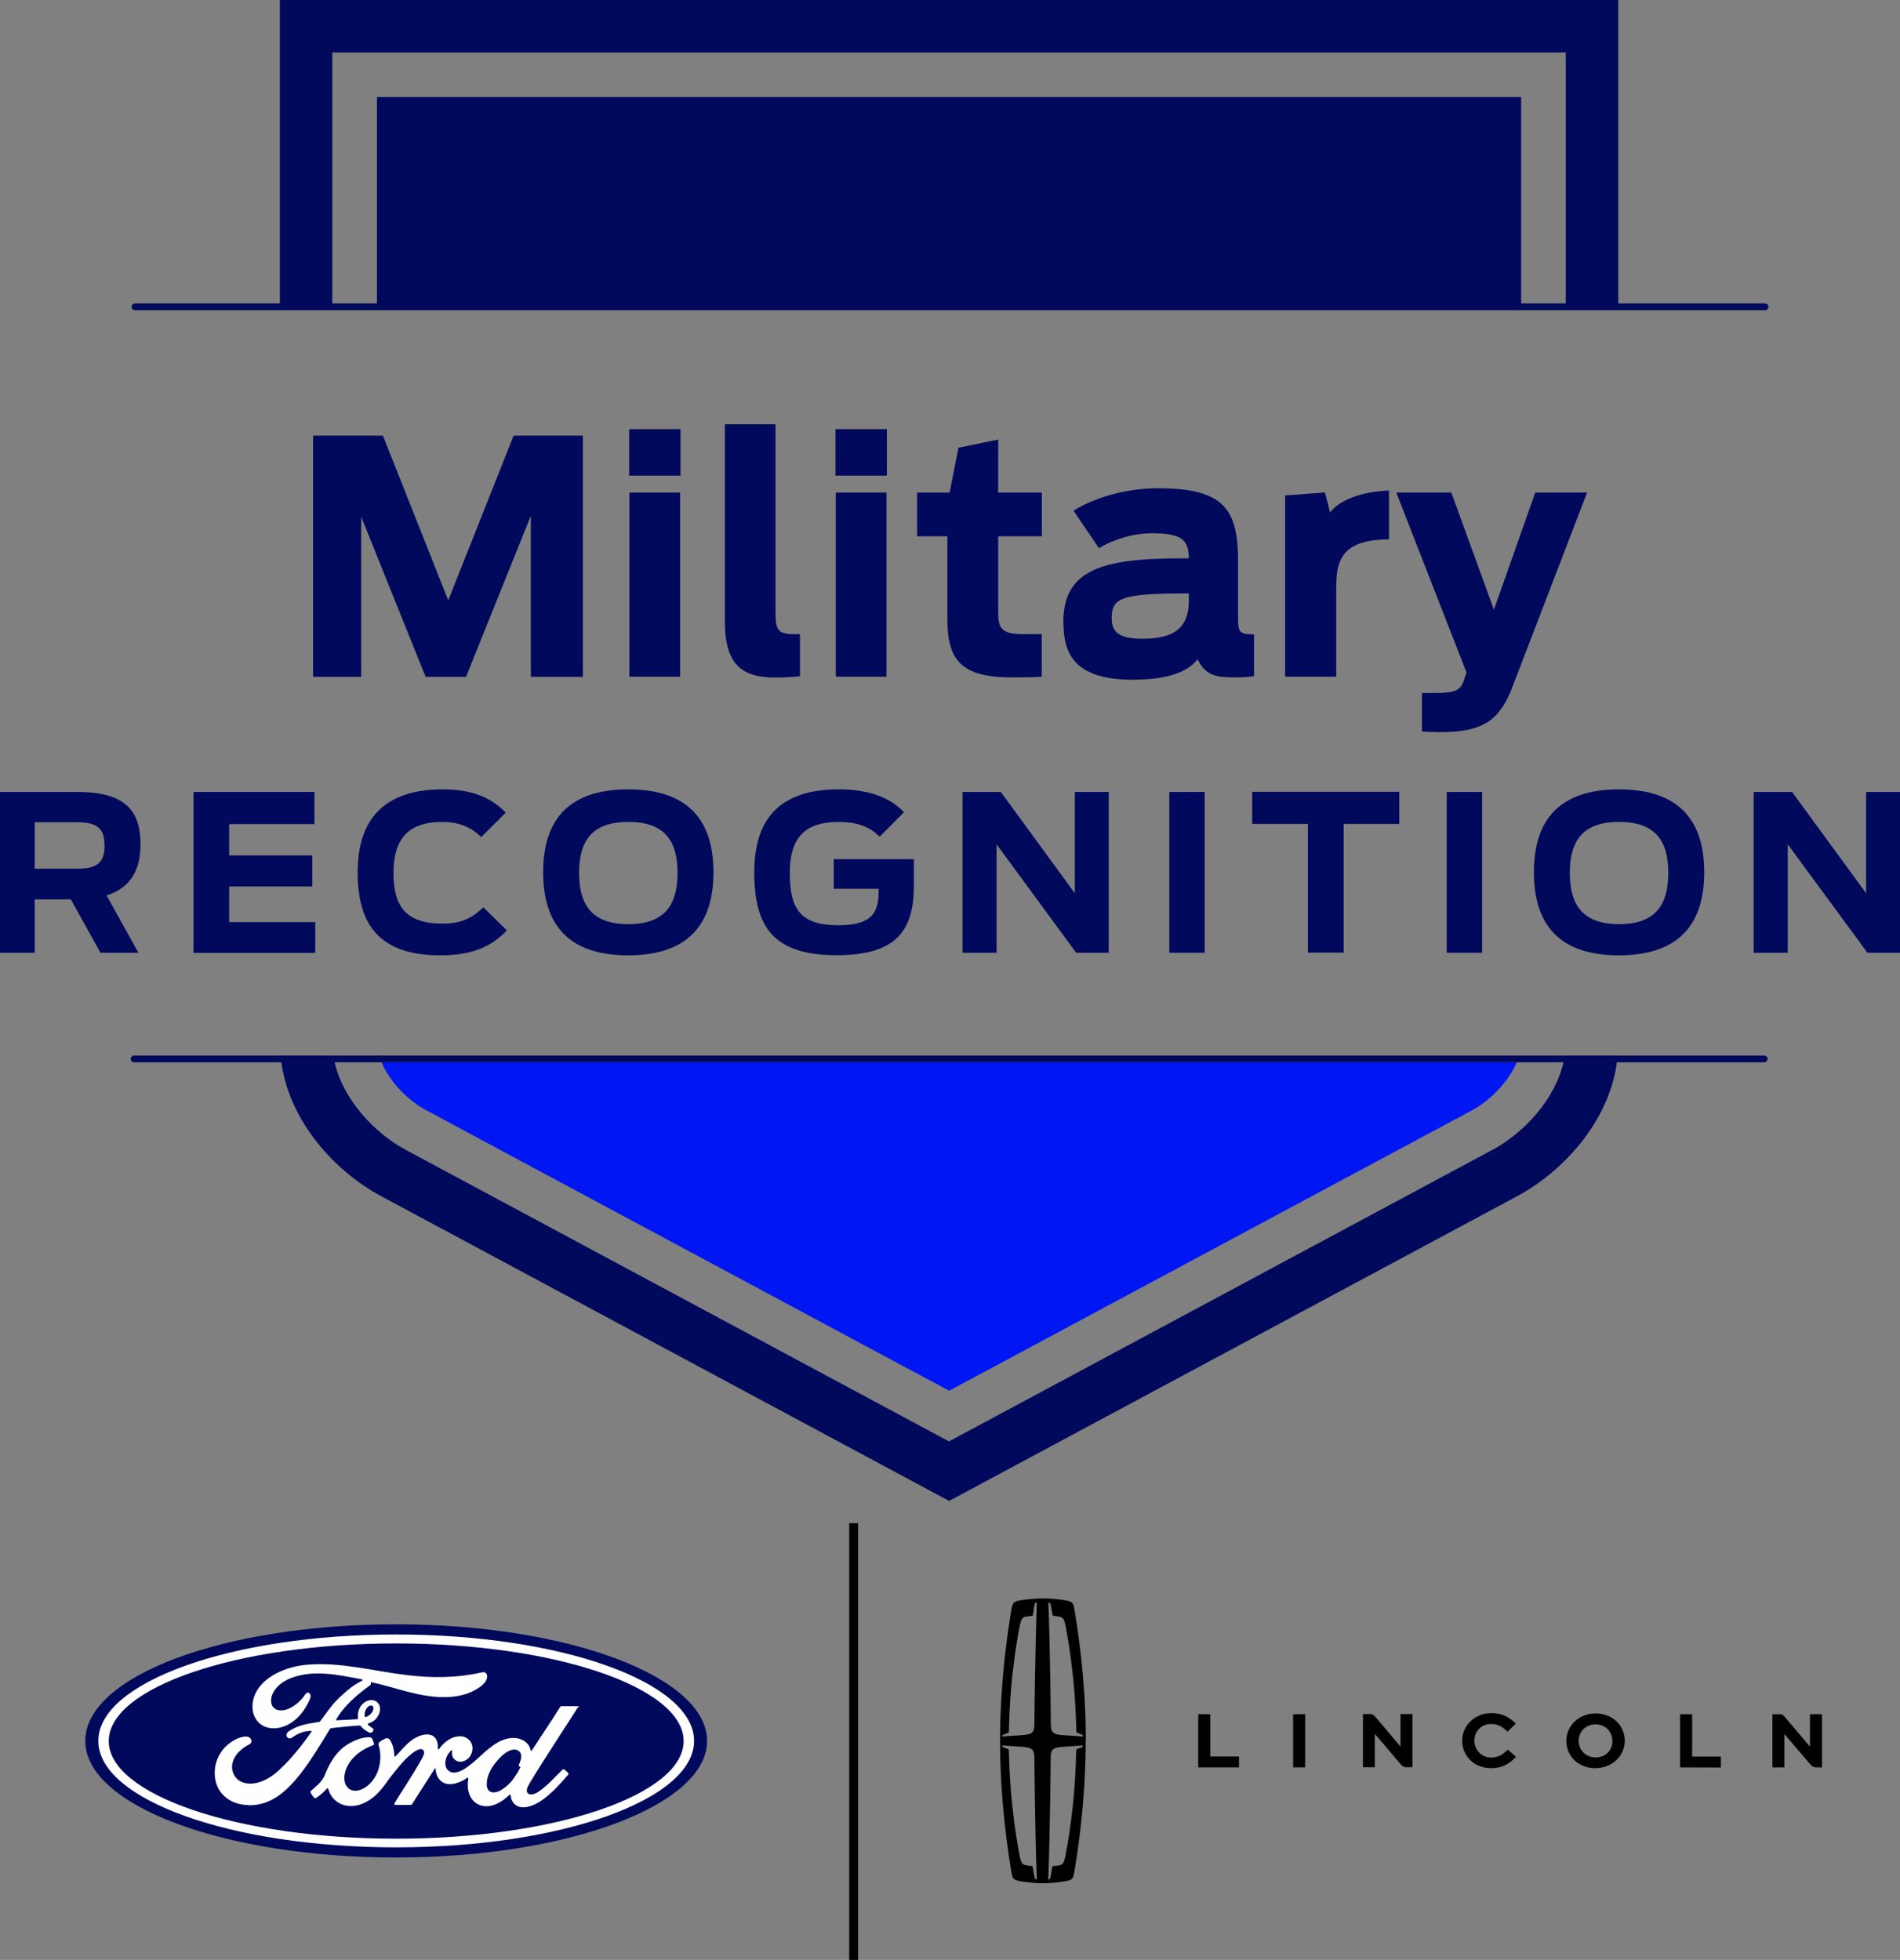 <?xml version="1.0" encoding="UTF-8"?><svg id="military-recognition-blue-lincoln-logo" xmlns="http://www.w3.org/2000/svg" viewBox="0 0 140.13 144.55"><rect x="0" y="0" width="140.13" height="144.55" fill="#808080" stroke="none"/><defs><style>.cls-1{fill:none;}.cls-2{fill:#00095b;}.cls-3{fill:#0017f4;}.cls-4{fill:#fff;}</style></defs><g><g><path class="cls-2" d="M29.22,119.8c-12.73,0-22.93,3.82-22.93,8.6s10.29,8.6,22.93,8.6,22.93-3.86,22.93-8.6-10.29-8.6-22.93-8.6Z"/><path class="cls-4" d="M42.69,125.93c.03-.05,0-.09-.07-.09-.35,0-.8,0-1.16,0-.09,0-.13,.01-.17,.09-.13,.25-1.75,2.68-2.05,3.15-.05,.07-.11,.06-.12-.02-.03-.28-.27-.6-.65-.76-.29-.12-.57-.14-.87-.1-.53,.07-1.01,.35-1.42,.67-.63,.48-1.17,1.1-1.87,1.56-.38,.25-.91,.47-1.26,.14-.32-.29-.28-.95,.2-1.45,.05-.05,.11,0,.1,.04-.05,.23,.01,.46,.18,.61,.21,.19,.51,.21,.77,.08,.31-.15,.49-.44,.54-.78,.08-.52-.32-.97-.81-1.01-.4-.03-.79,.11-1.17,.42-.19,.16-.3,.27-.46,.5-.04,.06-.1,.06-.1-.02,.02-.66-.25-1.03-.8-1.04-.42,0-.88,.22-1.23,.5-.39,.31-.72,.72-1.09,1.11-.05,.05-.08,.05-.1-.05-.01-.44-.12-.86-.32-1.16-.07-.1-.22-.16-.35-.09-.06,.03-.26,.13-.41,.24-.07,.06-.1,.15-.07,.26,.2,.65,.15,1.4-.11,2.02-.24,.57-.72,1.09-1.27,1.27-.37,.12-.75,.06-.98-.27-.32-.45-.19-1.23,.29-1.87,.43-.57,1.04-.93,1.65-1.16,.07-.03,.09-.07,.07-.14-.03-.1-.09-.24-.11-.3-.06-.15-.21-.17-.41-.15-.45,.05-.85,.2-1.25,.42-1.04,.56-1.56,1.64-1.79,2.21-.11,.28-.2,.45-.33,.6-.16,.21-.37,.39-.75,.72-.03,.03-.06,.09-.03,.15,.04,.08,.23,.36,.29,.38,.06,.03,.13-.01,.16-.03,.26-.18,.58-.46,.73-.65,.05-.07,.11-.04,.14,.06,.14,.51,.52,.93,1.04,1.11,.95,.32,1.94-.14,2.69-.95,.47-.52,.65-.85,.83-1.07,.31-.38,.92-1.24,1.64-1.79,.27-.2,.58-.36,.74-.25,.13,.08,.17,.27-.04,.64-.74,1.35-1.83,2.93-2.03,3.32-.04,.07,0,.12,.07,.12,.39,0,.77,0,1.12,0,.06,0,.08-.03,.11-.07,.57-.89,1.1-1.73,1.67-2.61,.03-.05,.06-.01,.06,.01,.01,.2,.06,.48,.18,.66,.22,.34,.52,.48,.86,.48,.27,0,.41-.04,.7-.15,.24-.09,.43-.2,.57-.31,.09-.06,.1,.04,.1,.06-.13,.7,.03,1.54,.73,1.89,.84,.41,1.76-.17,2.29-.69,.05-.05,.11-.05,.11,.06,.01,.2,.1,.44,.27,.6,.44,.45,1.34,.27,2.24-.43,.58-.45,1.18-1.08,1.73-1.74,.02-.03,.04-.07,0-.11-.08-.09-.2-.19-.29-.26-.04-.03-.09-.02-.12,0-.56,.53-1.06,1.14-1.79,1.64-.25,.17-.64,.31-.81,.07-.07-.09-.06-.22,0-.39,.21-.53,3.57-5.64,3.74-5.94Zm-4.44,4.29s.06,.08,.11,.1c.02,0,.03,.02,0,.06-.14,.31-.27,.48-.45,.75-.16,.25-.35,.44-.57,.62-.34,.28-.81,.59-1.2,.38-.17-.09-.25-.33-.24-.53,0-.55,.25-1.12,.71-1.67,.55-.68,1.16-1.03,1.56-.84,.41,.2,.28,.68,.1,1.05-.01,.03-.01,.05,0,.08Z"/><path class="cls-4" d="M18.33,133.13c-1.25,0-2.36-.77-2.48-2.1-.07-.74,.14-1.4,.56-1.95,.37-.49,1-.89,1.54-.99,.17-.03,.41-.01,.5,.1,.15,.18,.11,.37-.04,.45-.41,.21-.9,.56-1.14,1.05-.2,.4-.24,.88,.06,1.33,.5,.76,1.9,.78,3.21-.43,.32-.3,.61-.58,.91-.92,.57-.66,.77-.9,1.53-1.95,0-.01,.01-.03,0-.04,0-.01-.02-.02-.04-.02-.51,.01-.95,.17-1.39,.49-.12,.09-.3,.08-.38-.04-.09-.13-.02-.31,.12-.41,.69-.48,1.45-.57,2.23-.7,0,0,.05,0,.1-.06,.32-.41,.56-.78,.9-1.19,.34-.42,.78-.8,1.12-1.09,.47-.4,.77-.54,1.08-.71,.08-.04-.01-.09-.03-.09-1.71-.32-3.49-.74-5.19-.11-1.18,.44-1.69,1.37-1.45,2,.18,.44,.76,.51,1.3,.25,.45-.22,.87-.58,1.17-1.04,.17-.26,.52-.07,.33,.37-.5,1.17-1.45,2.1-2.61,2.14-.99,.03-1.62-.69-1.62-1.59,0-1.76,1.97-2.93,4.03-3.1,2.49-.21,4.84,.46,7.31,.76,1.89,.23,3.7,.23,5.6-.2,.22-.05,.38,.09,.37,.32-.02,.33-.27,.64-.9,.99-.71,.39-1.46,.51-2.23,.52-1.88,.02-3.63-.72-5.45-1.11,0,.08,.02,.17-.04,.22-1,.74-1.91,1.49-2.52,2.55-.02,.02,0,.05,.03,.05,.53-.03,1-.04,1.5-.08,.09,0,.09-.03,.08-.09-.04-.36,.06-.78,.38-1.07,.33-.29,.74-.33,1.01-.12,.31,.24,.28,.67,.11,1-.17,.33-.46,.51-.73,.59,0,0-.06,.01-.05,.06,.01,.08,.38,.29,.41,.34,.03,.05,.01,.13-.04,.2-.04,.05-.1,.09-.18,.09-.06,0-.1-.02-.18-.07-.17-.09-.38-.24-.51-.41-.05-.06-.07-.06-.19-.05-.53,.03-1.36,.11-1.93,.18-.14,.02-.16,.04-.18,.09-.9,1.48-1.86,3.08-2.91,4.15-1.13,1.15-2.07,1.45-3.07,1.46Zm8.56-6.58c.01,.08,.04,.09,.08,.08,.17-.03,.36-.18,.47-.34,.1-.15,.15-.36,.05-.45-.09-.08-.24-.06-.34,.04-.21,.19-.28,.46-.25,.66h0"/><path class="cls-4" d="M29.22,136.25c-12.14,0-21.97-3.51-21.97-7.85s9.84-7.85,21.97-7.85,21.97,3.51,21.97,7.85-9.84,7.85-21.97,7.85Zm0-15.04c-11.71,0-21.2,3.24-21.2,7.2s9.49,7.2,21.2,7.2,21.2-3.24,21.2-7.2-9.49-7.2-21.2-7.2Z"/></g><rect x="62.63" y="112.34" width=".66" height="32.21"/><g><path d="M103.29,126.43v2.39l-.07-.09c-.86-1.01-1.76-2.07-1.78-2.1l-.02-.02c-.07-.08-.17-.19-.33-.19h-.57v3.92h.88v-2.46c1.28,1.51,1.9,2.23,1.91,2.25,.08,.09,.2,.2,.39,.21h.47v-3.92h-.88Z"/><path d="M133.49,126.44v2.39l-.07-.09c-.87-1.02-1.76-2.07-1.78-2.1l-.02-.02c-.07-.08-.16-.19-.33-.19h-.57v3.92h.88v-2.46c1.36,1.6,1.9,2.23,1.92,2.25,.08,.09,.2,.2,.39,.21h.47v-3.92h-.88Z"/><rect x="95.37" y="126.43" width=".89" height="3.92"/><path d="M119.83,128.35c-.02-1.13-.94-1.98-2.15-1.98-1.21,0-2.16,.89-2.16,2.03,0,1.15,.92,2.01,2.15,2.01,1.19,0,2.14-.87,2.16-1.98,0-.03,0-.06,0-.08m-2.15,1.27c-.71,0-1.25-.53-1.25-1.23,0-.69,.54-1.21,1.24-1.21,.72,0,1.25,.53,1.25,1.23s-.53,1.21-1.24,1.21"/><polygon points="124.8 129.56 124.8 126.43 123.91 126.43 123.91 130.35 126.92 130.36 126.92 129.56 124.8 129.56"/><polygon points="91.38 130.35 88.37 130.35 88.37 126.43 89.26 126.43 89.26 129.55 91.38 129.55 91.38 130.35"/><path d="M111.21,129.04l-.16,.14c-.3,.27-.6,.45-1.07,.45-.7,0-1.24-.55-1.24-1.25s.53-1.23,1.24-1.23c.39,0,.7,.13,1.04,.42l.17,.15,.61-.6-.17-.15c-.37-.32-.82-.62-1.64-.62-1.21,0-2.15,.9-2.15,2.04,0,1.15,.92,2.02,2.13,2.02,.84,0,1.32-.34,1.68-.68l.16-.15-.61-.55Z"/><path d="M80.08,128.39c0-.43,0-.42,0-.58h0c-.05-4.1-.57-7.49-.82-9.01-.1-.62-.15-.69-.82-.79-.33-.05-.63-.08-.92-.1h0c-.26-.02-.6-.02-.6-.02,0,0-.34,0-.6,.02h0c-.29,.02-.59,.05-.92,.1-.67,.1-.71,.16-.82,.79-.25,1.52-.77,4.91-.82,9.01h0c0,.16,0,.15,0,.58,0,.43,0,.42,0,.58h0c.05,4.1,.57,7.49,.82,9.01,.1,.62,.15,.69,.82,.79,.3,.04,.58,.08,.84,.1h0c.26,.03,.68,.03,.68,.03,0,0,.42,0,.68-.03h0c.26-.02,.53-.05,.83-.1,.67-.1,.71-.16,.82-.79,.25-1.52,.77-4.91,.82-9.01h0c0-.16,0-.15,0-.58m-2.57-10.03c.06,.38,.08,.48,.11,.68,.02,.1,.03,.12,.08,.13h0c.07,0,.14,.02,.22,.03,.4,.05,.54,.06,.65,.59,.08,.39,.75,3.67,.82,7.88h0v.03c0,.07,.04,.1,.12,.12,.14,.05,.2,.07,.29,.11,.04,.02,.07,.05,.1,.15-.35-.03-1.02-.08-1.45-.1-.86-.05-.94-.26-.94-.91,0-.3-.05-5.57-.18-8.89,.16,.03,.17,.18,.17,.18m-2.25,1.43c.11-.53,.25-.54,.65-.59,.08,0,.15-.02,.22-.03h0c.05,0,.07-.02,.08-.13,.03-.2,.05-.3,.11-.68,0,0,.01-.15,.17-.18-.12,3.32-.18,8.61-.18,8.89,0,.65-.07,.86-.94,.91-.44,.02-1.07,.07-1.45,.1,.03-.1,.05-.12,.1-.14,.09-.04,.15-.06,.29-.11,.07-.03,.12-.05,.12-.12v-.03h0c.07-4.21,.74-7.49,.82-7.88m1.06,18.64c-.06-.38-.08-.48-.11-.68-.02-.11-.03-.12-.08-.13h0c-.07,0-.14-.02-.22-.03-.4-.05-.54-.07-.65-.59-.08-.39-.75-3.68-.82-7.88h0v-.03c0-.07-.04-.09-.12-.12-.14-.05-.2-.07-.29-.11-.04-.02-.07-.05-.1-.14,.43,.03,1.04,.08,1.45,.1,.86,.05,.94,.26,.94,.91,0,.3,.05,5.6,.18,8.89-.16-.03-.17-.18-.17-.18m2.24-1.43c-.11,.53-.25,.54-.65,.59-.08,0-.15,.02-.22,.03h0c-.05,0-.07,.02-.08,.13-.03,.2-.05,.3-.11,.68,0,0-.01,.15-.17,.18,.13-3.28,.18-8.58,.18-8.89,0-.65,.07-.86,.94-.91,.41-.02,1.02-.07,1.45-.1-.03,.1-.05,.13-.1,.14-.09,.04-.15,.06-.29,.11-.07,.03-.12,.05-.12,.12v.03h0c-.07,4.21-.74,7.49-.82,7.88"/></g></g><g><path class="cls-2" d="M23.1,32.13h5.14l4.82,12.15,4.82-12.15h5.11v17.79h-3.84v-11.88l-4.78,11.88h-2.98l-4.75-11.81v11.81h-3.55v-17.79Z"/><path class="cls-2" d="M46.4,31.65h3.79v3.43h-3.79v-3.43Zm.02,4.68h3.74v13.58h-3.74v-13.58Z"/><path class="cls-2" d="M53.46,45.81v-14.52h3.74v14.06c0,1.1,.22,1.42,1.34,1.42h.46v3.1c-.31,.05-1.06,.1-1.82,.1-2.45,0-3.72-.94-3.72-4.15Z"/><path class="cls-2" d="M61.62,31.65h3.79v3.43h-3.79v-3.43Zm.02,4.68h3.74v13.58h-3.74v-13.58Z"/><path class="cls-2" d="M67.64,36.33h2.4l.65-3.31,2.93-.6v3.91h3.22v3.22h-3.22v5.59c0,1.06,.14,1.63,1.75,1.63h1.46v3.14c-.55,.05-1.56,.05-2.23,.05-3.67,0-4.73-1.25-4.73-4.27v-6.14h-2.23v-3.22Z"/><path class="cls-2" d="M78.42,45.93c0-3.84,2.69-4.75,8.71-4.75h.55c-.02-1.22-.34-1.85-2.69-1.85-1.66,0-3.12,.6-3.94,1.1l-1.87-2.76c.96-.65,3.36-1.66,6.22-1.66,4.9,0,5.91,1.56,5.91,5.4v4.13c0,1.08,.07,1.25,1.18,1.25v3.07c-.26,.07-.74,.1-1.58,.1-1.44,0-2.06-.29-2.59-1.34-.7,.94-2.21,1.51-4.78,1.51-4.2,0-5.11-1.82-5.11-4.2Zm9.26-1.66v-.5h-.31c-4.8,0-5.38,.38-5.38,1.85,0,1.01,.55,1.49,2.28,1.49,2.38,0,3.41-.84,3.41-2.83Z"/><path class="cls-2" d="M94.79,36.54l2.93-.22,.38,1.49c.58-.86,2.23-1.56,4.34-1.63v3.6c-3.19,.02-3.89,1.27-3.89,3.41v6.72h-3.77v-13.37Z"/><path class="cls-2" d="M104.87,53.94v-2.83h1.01c1.51,0,1.87-.22,2.11-1.01l.17-.5-5.18-13.27h4.06l3.14,8.64,3.05-8.64h3.82l-5.45,14.19c-.94,2.52-2.09,3.48-5.38,3.48-.29,0-.94-.02-1.34-.05Z"/></g><g><path class="cls-2" d="M5.22,66.33H2.56v3.94H0v-11.86H5.73c3.73,0,4.63,1.6,4.63,3.87,0,1.63-.53,3.14-2.5,3.76l2.35,4.23h-2.8l-2.19-3.94Zm.43-2.26c1.42,0,2.06-.35,2.06-1.7s-.61-1.73-2.1-1.73H2.56v3.43h3.09Z"/><path class="cls-2" d="M14.27,58.41h8.92v2.37h-6.29v2.31h6.13v2.29h-6.13v2.63h6.35v2.27H14.27v-11.86Z"/><path class="cls-2" d="M26.38,64.33c0-4.26,2.32-6.11,6.26-6.11,2.16,0,3.54,.58,4.66,1.71l-1.81,1.81c-.72-.7-1.57-1.12-2.87-1.12-2.53,0-3.6,1.28-3.6,3.75s.9,3.75,3.62,3.75c1.54,0,2.27-.51,3.01-1.2l1.73,1.7c-.94,.98-2.21,1.84-4.9,1.84-4.43,0-6.1-2.19-6.1-6.11Z"/><path class="cls-2" d="M40.06,64.33c0-4.45,2.5-6.11,6.27-6.11s6.29,1.66,6.29,6.11-2.51,6.13-6.29,6.13-6.27-1.67-6.27-6.13Zm9.91,.05c0-2.32-.91-3.76-3.63-3.76s-3.63,1.44-3.63,3.76,.91,3.78,3.63,3.78,3.63-1.46,3.63-3.78Z"/><path class="cls-2" d="M55.63,64.33c0-4.29,2.24-6.11,6.24-6.11,2.4,0,3.86,.7,4.8,1.68l-1.79,1.81c-.61-.58-1.39-1.09-3.03-1.09-2.59,0-3.6,1.28-3.6,3.75,0,2.59,.7,3.87,3.57,3.87,2.3,0,2.98-.77,2.98-2.43v-.26h-3.31v-2.18h5.91v1.94c0,3.38-1.34,5.14-5.7,5.14-4.74,0-6.07-2.18-6.07-6.11Z"/><path class="cls-2" d="M70.98,58.41h2.83l5.46,7.47v-7.47h2.5v11.86h-2.4l-5.87-8v8h-2.51v-11.86Z"/><path class="cls-2" d="M86.24,58.41h2.61v11.86h-2.61v-11.86Z"/><path class="cls-2" d="M96.46,60.77h-4.11v-2.37h10.85v2.37h-4.1v9.49h-2.64v-9.49Z"/><path class="cls-2" d="M106.7,58.41h2.61v11.86h-2.61v-11.86Z"/><path class="cls-2" d="M113.13,64.33c0-4.45,2.5-6.11,6.27-6.11s6.29,1.66,6.29,6.11-2.51,6.13-6.29,6.13-6.27-1.67-6.27-6.13Zm9.91,.05c0-2.32-.91-3.76-3.63-3.76s-3.63,1.44-3.63,3.76,.91,3.78,3.63,3.78,3.63-1.46,3.63-3.78Z"/><path class="cls-2" d="M129.34,58.41h2.83l5.46,7.47v-7.47h2.5v11.86h-2.4l-5.88-8v8h-2.51v-11.86Z"/></g><path class="cls-1" d="M29.91,84.81l40.08,21.51,40.09-21.51c2.37-1.28,4.77-3.88,5.29-6.7h-3.41c-.51,1.41-1.85,2.95-3.44,3.8l-5.71,3.06h0l-9.38,5.03h0l-7.18,3.85-11.57,6.21h0l-4.69,2.51-4.69-2.51h0l-28.13-15.09-5.71-3.07c-1.58-.85-2.93-2.39-3.44-3.8h-3.41c.52,2.82,2.92,5.43,5.3,6.7Z"/><rect class="cls-1" x="24.51" y="3.87" width="90.97" height="18.76"/><path class="cls-2" d="M130.17,22.38h-10.82V0H20.64V22.38H9.96c-.14,0-.25,.11-.25,.25s.11,.25,.25,.25h120.21c.14,0,.25-.11,.25-.25s-.11-.25-.25-.25ZM24.51,3.87H115.48V22.38h-3.29V7.16H27.8v15.22h-3.29V3.87Z"/><g><path class="cls-1" d="M108.52,81.9l-5.71,3.06h0l-9.38,5.03h0l-7.18,3.85-11.57,6.21h0l-4.69,2.51-4.69-2.51h0l-28.13-15.09-5.71-3.07c-1.49-.8-2.76-2.22-3.33-3.55h-3.45c.61,2.72,2.92,5.21,5.23,6.45l40.08,21.51,40.09-21.51c2.3-1.24,4.61-3.73,5.22-6.45h-3.45c-.57,1.34-1.84,2.75-3.33,3.55Z"/><path class="cls-3" d="M31.47,81.9l5.71,3.07,28.13,15.09h0l4.69,2.51,4.69-2.51h0l11.57-6.21,7.18-3.85h0l9.38-5.03h0l5.71-3.06c1.49-.8,2.76-2.22,3.33-3.55H28.14c.57,1.34,1.84,2.75,3.33,3.55Z"/><path class="cls-2" d="M130.1,77.85H9.89c-.14,0-.25,.11-.25,.25s.11,.25,.25,.25h10.86c.6,4.39,3.97,8.05,7.34,9.86l41.91,22.49,41.92-22.49c3.36-1.81,6.74-5.47,7.33-9.86h10.86c.14,0,.25-.11,.25-.25s-.11-.25-.25-.25Zm-20.02,6.95l-40.09,21.51-40.08-21.51c-2.31-1.24-4.62-3.74-5.23-6.45H115.31c-.61,2.72-2.92,5.21-5.22,6.45Z"/></g></svg>